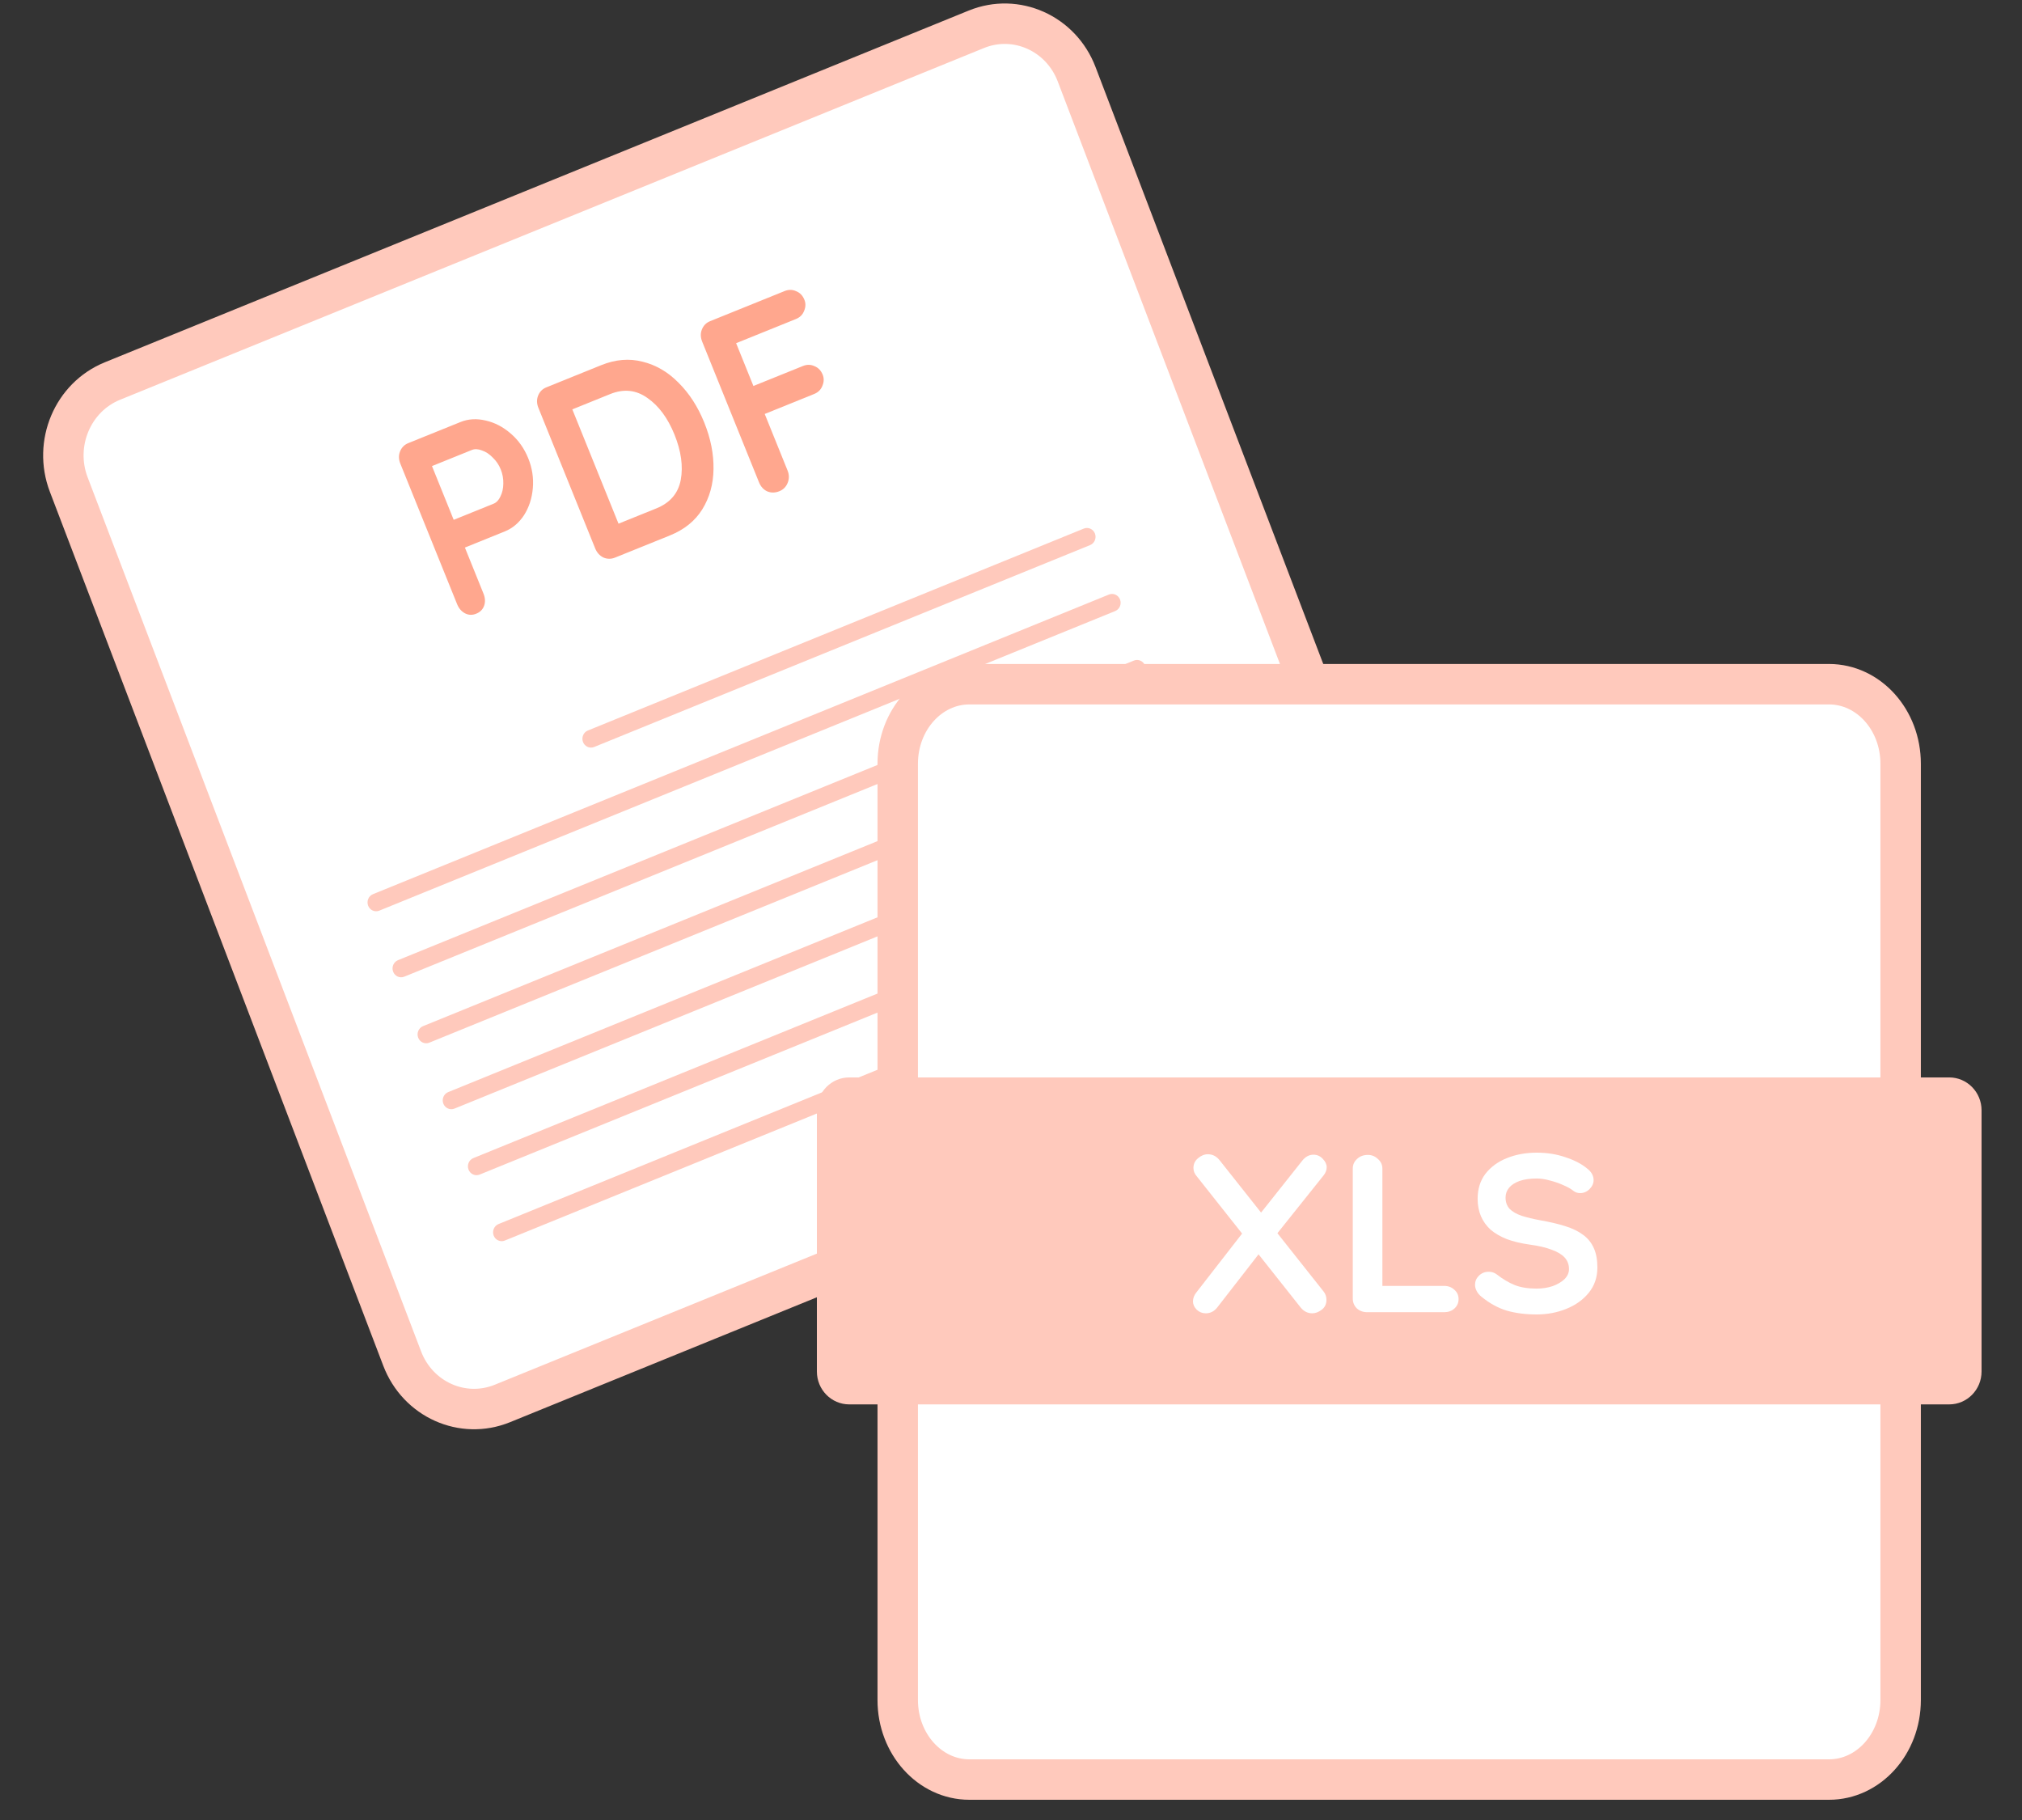 <svg width="100" height="90" viewBox="0 0 100 90" fill="none" xmlns="http://www.w3.org/2000/svg">
<rect x="0" y="0" width="100" height="90" fill="#333333" stroke="none"/>
<path d="M48.285 1.449L5.56 18.842C3.594 19.642 2.627 21.934 3.4 23.961L19.89 67.181C20.663 69.208 22.884 70.202 24.85 69.401L67.575 52.009C69.541 51.208 70.509 48.916 69.735 46.89L53.246 3.67C52.472 1.643 50.252 0.649 48.285 1.449Z" fill="white" stroke="#FFC9BC" stroke-width="2"/>
<path d="M22.777 20.868C23.162 20.713 23.579 20.689 24.027 20.797C24.471 20.897 24.884 21.113 25.264 21.444C25.64 21.768 25.928 22.174 26.125 22.663C26.32 23.144 26.395 23.636 26.352 24.138C26.309 24.641 26.164 25.087 25.917 25.475C25.667 25.856 25.349 26.125 24.963 26.28L22.992 27.077L23.91 29.35C23.998 29.567 24.008 29.767 23.943 29.953C23.877 30.138 23.746 30.27 23.549 30.349C23.36 30.426 23.178 30.42 23.002 30.332C22.823 30.237 22.691 30.085 22.607 29.877L19.798 22.925C19.714 22.717 19.709 22.518 19.782 22.33C19.86 22.131 19.997 21.991 20.193 21.912L22.777 20.868ZM24.41 24.909C24.553 24.851 24.667 24.731 24.751 24.547C24.843 24.361 24.89 24.151 24.892 23.917C24.898 23.672 24.856 23.437 24.765 23.213C24.675 22.988 24.544 22.794 24.372 22.63C24.205 22.455 24.025 22.337 23.833 22.274C23.645 22.201 23.479 22.193 23.336 22.251L21.364 23.048L22.438 25.706L24.41 24.909Z" fill="#FFA78E"/>
<path d="M29.729 18.059C30.44 17.772 31.124 17.715 31.782 17.887C32.445 18.049 33.038 18.397 33.562 18.931C34.09 19.455 34.512 20.109 34.83 20.895C35.147 21.681 35.3 22.449 35.287 23.201C35.278 23.941 35.093 24.603 34.732 25.188C34.375 25.761 33.841 26.191 33.131 26.478L30.422 27.572C30.226 27.652 30.032 27.651 29.841 27.569C29.655 27.477 29.519 27.326 29.435 27.118L26.626 20.166C26.542 19.958 26.537 19.76 26.61 19.571C26.688 19.372 26.825 19.233 27.021 19.154L29.729 18.059ZM32.459 25.141C33.139 24.866 33.542 24.395 33.668 23.729C33.791 23.054 33.687 22.308 33.357 21.49C33.026 20.672 32.58 20.069 32.019 19.68C31.462 19.281 30.847 19.216 30.175 19.488L28.305 20.244L30.589 25.896L32.459 25.141Z" fill="#FFA78E"/>
<path d="M36.406 16.971L37.261 19.087L39.709 18.099C39.905 18.019 40.095 18.022 40.279 18.106C40.466 18.18 40.602 18.32 40.687 18.529C40.758 18.705 40.753 18.889 40.672 19.08C40.599 19.268 40.464 19.402 40.267 19.482L37.82 20.471L38.952 23.273C39.036 23.481 39.036 23.687 38.95 23.889C38.87 24.08 38.735 24.214 38.546 24.29C38.334 24.376 38.133 24.378 37.942 24.297C37.758 24.212 37.623 24.062 37.535 23.845L34.727 16.894C34.643 16.685 34.637 16.487 34.711 16.299C34.788 16.099 34.925 15.96 35.122 15.881L38.804 14.393C39.001 14.313 39.191 14.316 39.374 14.4C39.562 14.474 39.698 14.614 39.782 14.823C39.854 14.999 39.849 15.183 39.768 15.374C39.695 15.563 39.56 15.696 39.363 15.776L36.406 16.971Z" fill="#FFA78E"/>
<path d="M53.6 26.139L29.073 36.124C28.855 36.213 28.747 36.467 28.833 36.692C28.919 36.918 29.166 37.028 29.384 36.939L53.912 26.955C54.13 26.866 54.238 26.611 54.152 26.386C54.066 26.161 53.819 26.05 53.6 26.139Z" fill="#FFC9BC"/>
<path d="M54.842 29.401L18.446 44.217C18.228 44.306 18.12 44.56 18.206 44.786C18.292 45.011 18.539 45.121 18.758 45.032L55.153 30.217C55.371 30.128 55.479 29.873 55.393 29.648C55.307 29.423 55.06 29.312 54.842 29.401Z" fill="#FFC9BC"/>
<path d="M57.316 35.928L20.921 50.744C20.703 50.833 20.595 51.088 20.681 51.313C20.767 51.538 21.014 51.649 21.232 51.56L57.627 36.744C57.846 36.655 57.953 36.4 57.867 36.175C57.782 35.95 57.535 35.84 57.316 35.928Z" fill="#FFC9BC"/>
<path d="M59.806 42.452L23.411 57.268C23.193 57.357 23.085 57.611 23.171 57.836C23.257 58.062 23.504 58.172 23.722 58.083L60.118 43.267C60.336 43.178 60.444 42.924 60.358 42.699C60.272 42.473 60.025 42.363 59.806 42.452Z" fill="#FFC9BC"/>
<path d="M56.078 32.666L19.683 47.481C19.464 47.571 19.357 47.825 19.443 48.05C19.529 48.276 19.775 48.386 19.994 48.297L56.389 33.481C56.608 33.392 56.715 33.138 56.629 32.913C56.543 32.687 56.296 32.577 56.078 32.666Z" fill="#FFC9BC"/>
<path d="M58.56 39.189L22.165 54.005C21.947 54.094 21.839 54.349 21.925 54.574C22.011 54.799 22.258 54.909 22.476 54.821L58.871 40.005C59.09 39.916 59.197 39.661 59.111 39.436C59.026 39.211 58.779 39.1 58.56 39.189Z" fill="#FFC9BC"/>
<path d="M61.051 45.715L24.655 60.53C24.437 60.619 24.329 60.874 24.415 61.099C24.501 61.324 24.748 61.435 24.966 61.346L61.362 46.53C61.58 46.441 61.688 46.187 61.602 45.961C61.516 45.736 61.269 45.626 61.051 45.715Z" fill="#FFC9BC"/>
<path d="M90.455 33.834H47.941C45.985 33.834 44.398 35.594 44.398 37.765V84.069C44.398 86.24 45.985 88 47.941 88H90.455C92.412 88 93.998 86.24 93.998 84.069V37.765C93.998 35.594 92.412 33.834 90.455 33.834Z" fill="white" stroke="#FFC9BC" stroke-width="2"/>
<path d="M96.4 53.279H42C41.117 53.279 40.4 54.008 40.4 54.906V67.821C40.4 68.72 41.117 69.448 42 69.448H96.4C97.284 69.448 98 68.72 98 67.821V54.906C98 54.008 97.284 53.279 96.4 53.279Z" fill="#FFC9BC"/>
<path d="M64.957 57.1C65.137 57.1 65.289 57.167 65.414 57.3C65.546 57.433 65.613 57.574 65.613 57.722C65.613 57.863 65.562 57.996 65.461 58.122L63.108 61.067L62.312 60.033L64.384 57.422C64.548 57.207 64.739 57.1 64.957 57.1ZM59.737 57.078C59.964 57.078 60.155 57.174 60.311 57.367L65.461 63.867C65.554 63.985 65.601 64.122 65.601 64.278C65.601 64.485 65.523 64.648 65.367 64.767C65.211 64.885 65.055 64.944 64.899 64.944C64.673 64.944 64.481 64.848 64.325 64.656L59.176 58.156C59.074 58.037 59.023 57.904 59.023 57.756C59.023 57.563 59.097 57.404 59.246 57.278C59.402 57.144 59.566 57.078 59.737 57.078ZM59.632 64.944C59.46 64.944 59.312 64.885 59.187 64.767C59.062 64.641 59 64.504 59 64.356C59 64.193 59.059 64.041 59.176 63.9L61.551 60.844L62.324 61.922L60.217 64.633C60.061 64.841 59.866 64.944 59.632 64.944Z" fill="white"/>
<path d="M71.421 63.589C71.624 63.589 71.792 63.652 71.925 63.778C72.065 63.896 72.135 64.052 72.135 64.244C72.135 64.43 72.065 64.585 71.925 64.711C71.792 64.83 71.624 64.889 71.421 64.889H67.617C67.415 64.889 67.243 64.826 67.103 64.7C66.97 64.567 66.903 64.404 66.903 64.211V57.789C66.903 57.596 66.974 57.437 67.114 57.311C67.255 57.178 67.434 57.111 67.653 57.111C67.84 57.111 68.004 57.178 68.144 57.311C68.292 57.437 68.367 57.596 68.367 57.789V63.778L68.109 63.589H71.421Z" fill="white"/>
<path d="M75.992 65C75.446 65 74.954 64.937 74.517 64.811C74.08 64.678 73.663 64.448 73.265 64.122C73.163 64.041 73.085 63.948 73.031 63.844C72.976 63.741 72.949 63.637 72.949 63.533C72.949 63.363 73.011 63.215 73.136 63.089C73.269 62.956 73.433 62.889 73.628 62.889C73.776 62.889 73.909 62.933 74.026 63.022C74.322 63.252 74.615 63.426 74.904 63.544C75.2 63.663 75.563 63.722 75.992 63.722C76.281 63.722 76.546 63.681 76.788 63.6C77.03 63.511 77.225 63.396 77.373 63.256C77.521 63.107 77.596 62.941 77.596 62.756C77.596 62.533 77.525 62.344 77.385 62.189C77.244 62.033 77.03 61.904 76.741 61.8C76.452 61.689 76.086 61.604 75.641 61.544C75.22 61.485 74.849 61.396 74.529 61.278C74.209 61.152 73.94 60.996 73.721 60.811C73.511 60.618 73.351 60.396 73.242 60.144C73.132 59.885 73.078 59.596 73.078 59.278C73.078 58.796 73.206 58.385 73.464 58.044C73.729 57.704 74.084 57.444 74.529 57.267C74.974 57.089 75.465 57 76.004 57C76.511 57 76.979 57.074 77.408 57.222C77.845 57.363 78.2 57.544 78.473 57.767C78.7 57.937 78.813 58.133 78.813 58.356C78.813 58.519 78.746 58.667 78.614 58.8C78.481 58.933 78.325 59 78.146 59C78.029 59 77.923 58.967 77.83 58.9C77.705 58.796 77.537 58.7 77.326 58.611C77.116 58.515 76.893 58.437 76.659 58.378C76.425 58.311 76.207 58.278 76.004 58.278C75.668 58.278 75.383 58.319 75.149 58.4C74.923 58.481 74.751 58.593 74.634 58.733C74.517 58.874 74.459 59.037 74.459 59.222C74.459 59.444 74.525 59.63 74.658 59.778C74.798 59.919 74.997 60.033 75.255 60.122C75.512 60.204 75.82 60.278 76.179 60.344C76.647 60.426 77.057 60.522 77.408 60.633C77.767 60.744 78.064 60.889 78.298 61.067C78.532 61.237 78.707 61.456 78.824 61.722C78.942 61.981 79 62.3 79 62.678C79 63.159 78.86 63.574 78.579 63.922C78.298 64.27 77.927 64.537 77.467 64.722C77.014 64.907 76.523 65 75.992 65Z" fill="white"/>
</svg>
